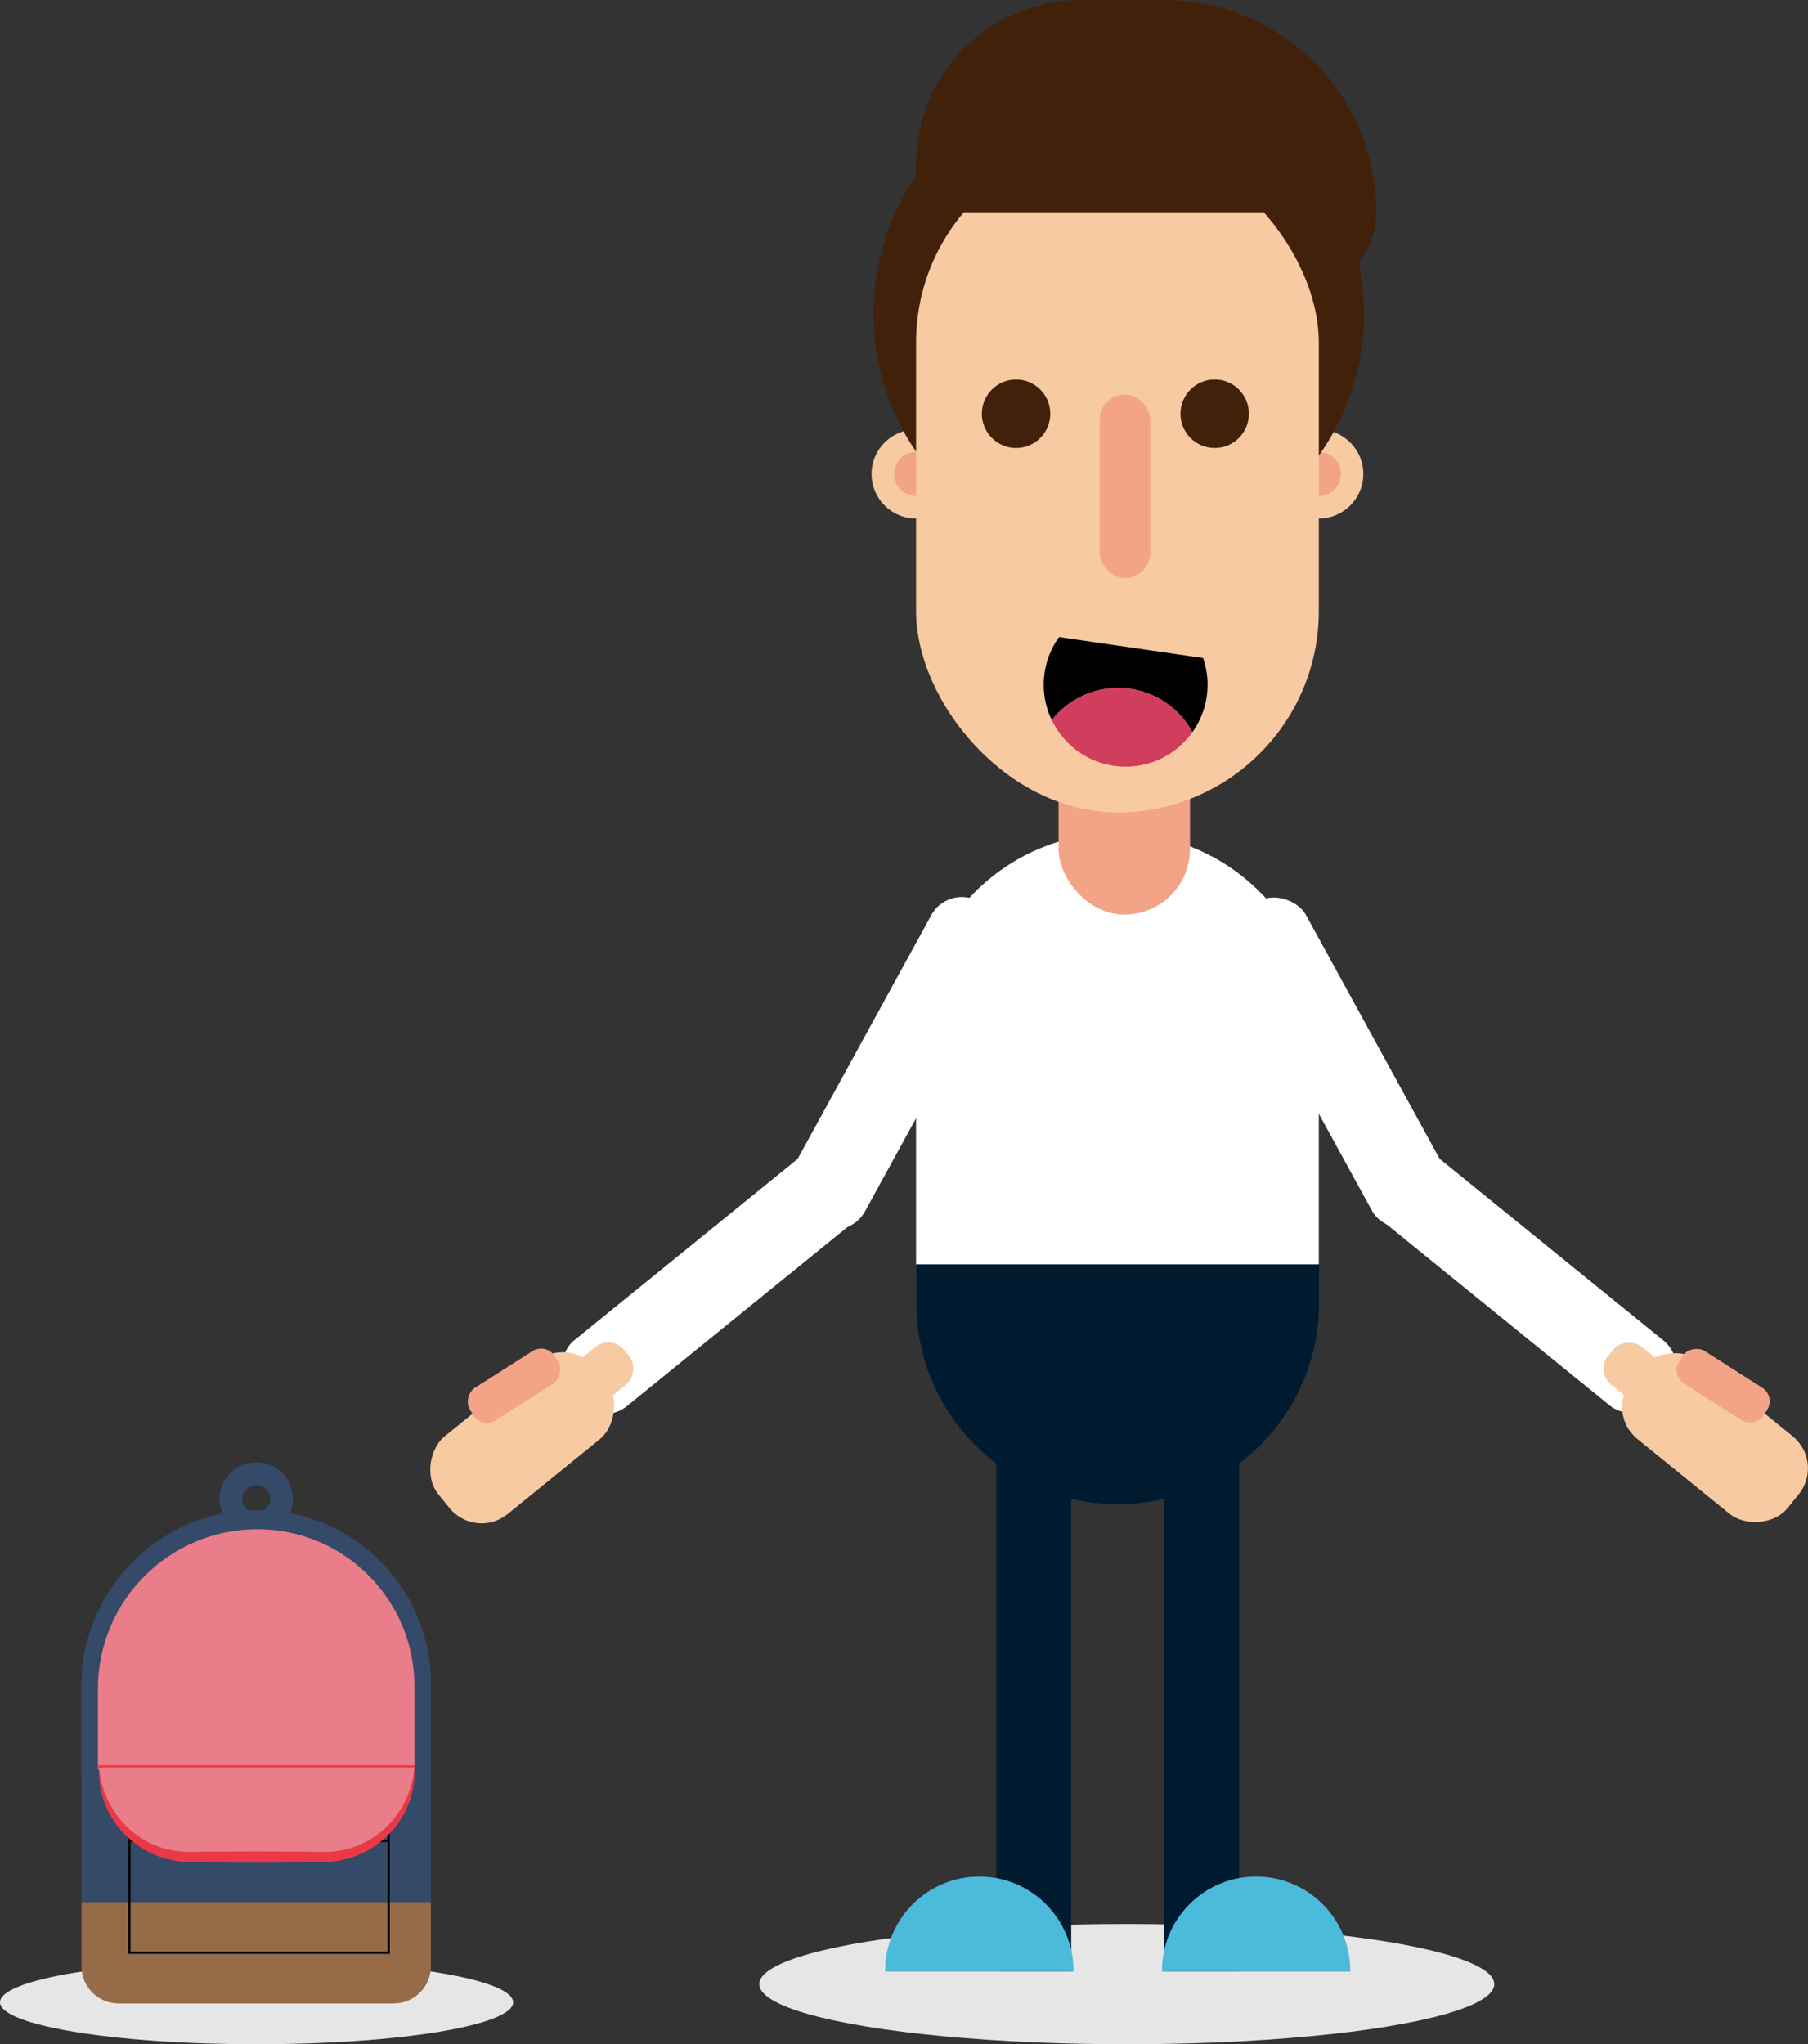<?xml version="1.0" encoding="UTF-8"?>
<svg id="Layer_2" data-name="Layer 2" xmlns="http://www.w3.org/2000/svg" viewBox="0 0 796.94 900.97">
  <rect x="0" y="0" width="796.94" height="900.97" fill="#333333" stroke="none"/>
  <defs>
    <style>
      .cls-1 {
        fill: #f8caa2;
      }

      .cls-2 {
        fill: #f3a487;
      }

      .cls-3 {
        fill: #001b30;
      }

      .cls-4 {
        fill: #e6e6e6;
      }

      .cls-5 {
        fill: #eb3846;
      }

      .cls-6 {
        fill: #ea7d8a;
      }

      .cls-7 {
        fill: #ffff;
      }

      .cls-8 {
        fill: #d13d5d;
      }

      .cls-9 {
        fill: #42210b;
      }

      .cls-10 {
        fill: #966c48;
      }

      .cls-11 {
        fill: #344a68;
      }

      .cls-12 {
        fill: #4bbadb;
      }

      .cls-13 {
        stroke: #344a68;
        stroke-width: 10px;
      }

      .cls-13, .cls-14, .cls-15, .cls-16 {
        fill: none;
        stroke-miterlimit: 10;
      }

      .cls-14 {
        stroke: #000;
      }

      .cls-15 {
        stroke: #fff;
      }

      .cls-16 {
        stroke: #eb3846;
      }
    </style>
  </defs>
  <g id="Layer_3" data-name="Layer 3">
    <g>
      <g>
        <ellipse class="cls-4" cx="496.67" cy="874.47" rx="162" ry="26.5"/>
        <path class="cls-7" d="m581.31,455.87c0-49.02-39.74-88.76-88.76-88.76h0c-49.02,0-88.76,39.74-88.76,88.76v101.44h177.52v-101.44Z"/>
        <rect class="cls-2" x="466.59" y="278.04" width="57.96" height="125.07" rx="28.98" ry="28.98"/>
        <g>
          <circle class="cls-1" cx="581.31" cy="208.91" r="19.62"/>
          <circle class="cls-2" cx="581.31" cy="208.91" r="9.71"/>
        </g>
        <g>
          <circle class="cls-1" cx="403.79" cy="208.91" r="19.62"/>
          <circle class="cls-2" cx="403.79" cy="208.91" r="9.71"/>
        </g>
        <path class="cls-9" d="m403.79,129.21h6.82s-12.83-47.31,83.75-44.68c88.76,2.42,76.57,44.68,76.57,44.68,19.73,0,35.73-16,35.73-35.73h0c0-51.63-41.85-93.48-93.48-93.48h-36.9c-40.04,0-72.49,32.46-72.49,72.49v56.72Z"/>
        <circle class="cls-9" cx="493.15" cy="138.27" r="108.08"/>
        <rect class="cls-1" x="403.79" y="62.19" width="177.52" height="295.86" rx="88.76" ry="88.76"/>
        <rect class="cls-9" x="418.28" y="47.1" width="167.25" height="46.49"/>
        <circle class="cls-9" cx="535.42" cy="182.35" r="15.09"/>
        <circle class="cls-9" cx="447.87" cy="182.35" r="15.09"/>
        <rect class="cls-2" x="484.7" y="173.89" width="22.34" height="80.91" rx="11.17" ry="11.17"/>
        <path d="m492.85,303.2c14.14,0,26.44,7.88,32.75,19.48,4.2-5.9,6.68-13.12,6.68-20.91,0-4.12-.7-8.07-1.97-11.75l-63.51-9.25c-4.24,5.92-6.75,13.17-6.75,21,0,5.6,1.27,10.89,3.55,15.62,6.82-8.64,17.38-14.19,29.25-14.19Z"/>
        <path class="cls-8" d="m496.17,337.88c12.15,0,22.89-6,29.43-15.2-6.31-11.6-18.61-19.48-32.75-19.48-11.86,0-22.42,5.55-29.25,14.19,5.83,12.12,18.22,20.49,32.57,20.49Z"/>
        <path class="cls-3" d="m492.67,662.97h0c49.02,0,88.76-39.74,88.76-88.76v-16.91h-177.52v16.91c0,49.02,39.74,88.76,88.76,88.76Z"/>
        <g>
          <rect class="cls-3" x="439.17" y="631.97" width="33" height="237"/>
          <path class="cls-12" d="m473.16,868.97c0-.14.01-.27.01-.41,0-22.92-18.58-41.5-41.5-41.5s-41.5,18.58-41.5,41.5c0,.14,0,.27.01.41h82.98Z"/>
          <rect class="cls-3" x="513.17" y="631.97" width="33" height="237" transform="translate(1059.34 1500.94) rotate(-180)"/>
          <path class="cls-12" d="m512.18,868.97c0-.14-.01-.27-.01-.41,0-22.92,18.58-41.5,41.5-41.5,22.92,0,41.5,18.58,41.5,41.5,0,.14,0,.27-.01.41h-82.98Z"/>
        </g>
        <rect class="cls-7" x="571.7" y="389" width="37.15" height="159.24" rx="15.32" ry="15.32" transform="translate(-152.61 341.51) rotate(-28.74)"/>
        <rect class="cls-7" x="652.66" y="484.33" width="37.15" height="160.25" rx="15.32" ry="15.32" transform="translate(-190.06 729.78) rotate(-50.93)"/>
        <rect class="cls-1" x="722.49" y="585.24" width="21.41" height="59.85" rx="8.83" ry="8.83" transform="translate(-206.53 796.63) rotate(-50.93)"/>
        <rect class="cls-1" x="733.93" y="589.26" width="44.08" height="88.79" rx="18.18" ry="18.18" transform="translate(-212.46 821.15) rotate(-50.93)"/>
        <rect class="cls-2" x="751.04" y="588.65" width="17" height="44.17" rx="7.01" ry="7.01" transform="translate(-163.76 922.84) rotate(-57.48)"/>
        <rect class="cls-7" x="377.27" y="389" width="37.15" height="159.24" rx="15.32" ry="15.32" transform="translate(517.63 1069.85) rotate(-151.26)"/>
        <rect class="cls-7" x="296.31" y="484.33" width="37.15" height="160.25" rx="15.32" ry="15.32" transform="translate(75.15 1164.7) rotate(-129.07)"/>
        <rect class="cls-1" x="242.22" y="585.24" width="21.41" height="59.85" rx="8.83" ry="8.83" transform="translate(-65.23 1199.27) rotate(-129.07)"/>
        <rect class="cls-1" x="208.11" y="589.26" width="44.08" height="88.79" rx="18.18" ry="18.18" transform="translate(-116.72 1211.74) rotate(-129.07)"/>
        <rect class="cls-2" x="218.08" y="588.65" width="17" height="44.17" rx="7.01" ry="7.01" transform="translate(-166.58 1130.12) rotate(-122.52)"/>
      </g>
      <g>
        <ellipse class="cls-4" cx="113.09" cy="882.47" rx="113.09" ry="18.5"/>
        <path class="cls-11" d="m113.44,665.6h0c42.22,0,76.5,34.28,76.5,76.5v40.26H35.91v-39.23c0-42.79,34.74-77.53,77.53-77.53Z"/>
        <circle class="cls-13" cx="112.92" cy="660.63" r="11.18"/>
        <path class="cls-10" d="m35.91,838.26h154.02v28.36c0,9.03-7.33,16.36-16.36,16.36H52.27c-9.03,0-16.36-7.33-16.36-16.36v-28.36h0Z"/>
        <g>
          <path class="cls-11" d="m113.44,665.6h0c42.22,0,76.5,34.28,76.5,76.5v40.26H35.91v-39.23c0-42.79,34.74-77.53,77.53-77.53Z"/>
          <rect class="cls-10" x="99.26" y="714.04" width="29.81" height="29.81" transform="translate(548.88 132.78) rotate(45)"/>
          <line class="cls-15" x1="109.2" y1="723.98" x2="109.2" y2="733.63"/>
          <line class="cls-15" x1="119.13" y1="723.98" x2="119.13" y2="733.63"/>
        </g>
        <rect class="cls-11" x="35.91" y="782.36" width="154.02" height="55.9"/>
        <g>
          <rect class="cls-14" x="57.03" y="791.06" width="114.27" height="69.56"/>
          <line class="cls-14" x1="57.03" y1="811.33" x2="171.3" y2="811.33"/>
        </g>
        <g>
          <path class="cls-6" d="m113.44,673.97h0c38.21,0,69.23,31.02,69.23,69.23v36.79H43.18v-35.76c0-38.78,31.48-70.26,70.26-70.26Z"/>
          <g>
            <path class="cls-6" d="m182.67,778.47c0,22.09-17.91,40-40,40h-59c-22.09,0-40-17.91-40-40h0"/>
            <path class="cls-5" d="m182.67,778.47c1.36,23.29-17.57,42.24-40.65,42.27-14.2.26-37.69.22-51.93.09-3.46-.11-8.39.02-11.8-.56-11.98-1.61-22.98-8.98-29.15-19.33-4.03-6.71-5.95-14.71-5.47-22.48.18,1.09.32,3.26.52,4.29,2.99,17.43,16.96,31.28,34.65,33.18,3.12.43,8.03.18,11.25.17,0,0,23.08-.13,23.08-.13l23.08.14c3.22,0,8.09.27,11.25-.17,19.42-2.13,33.81-18.17,35.18-37.47h0Z"/>
          </g>
          <line class="cls-16" x1="43.18" y1="778.5" x2="182.67" y2="778.5"/>
        </g>
      </g>
    </g>
  </g>
</svg>